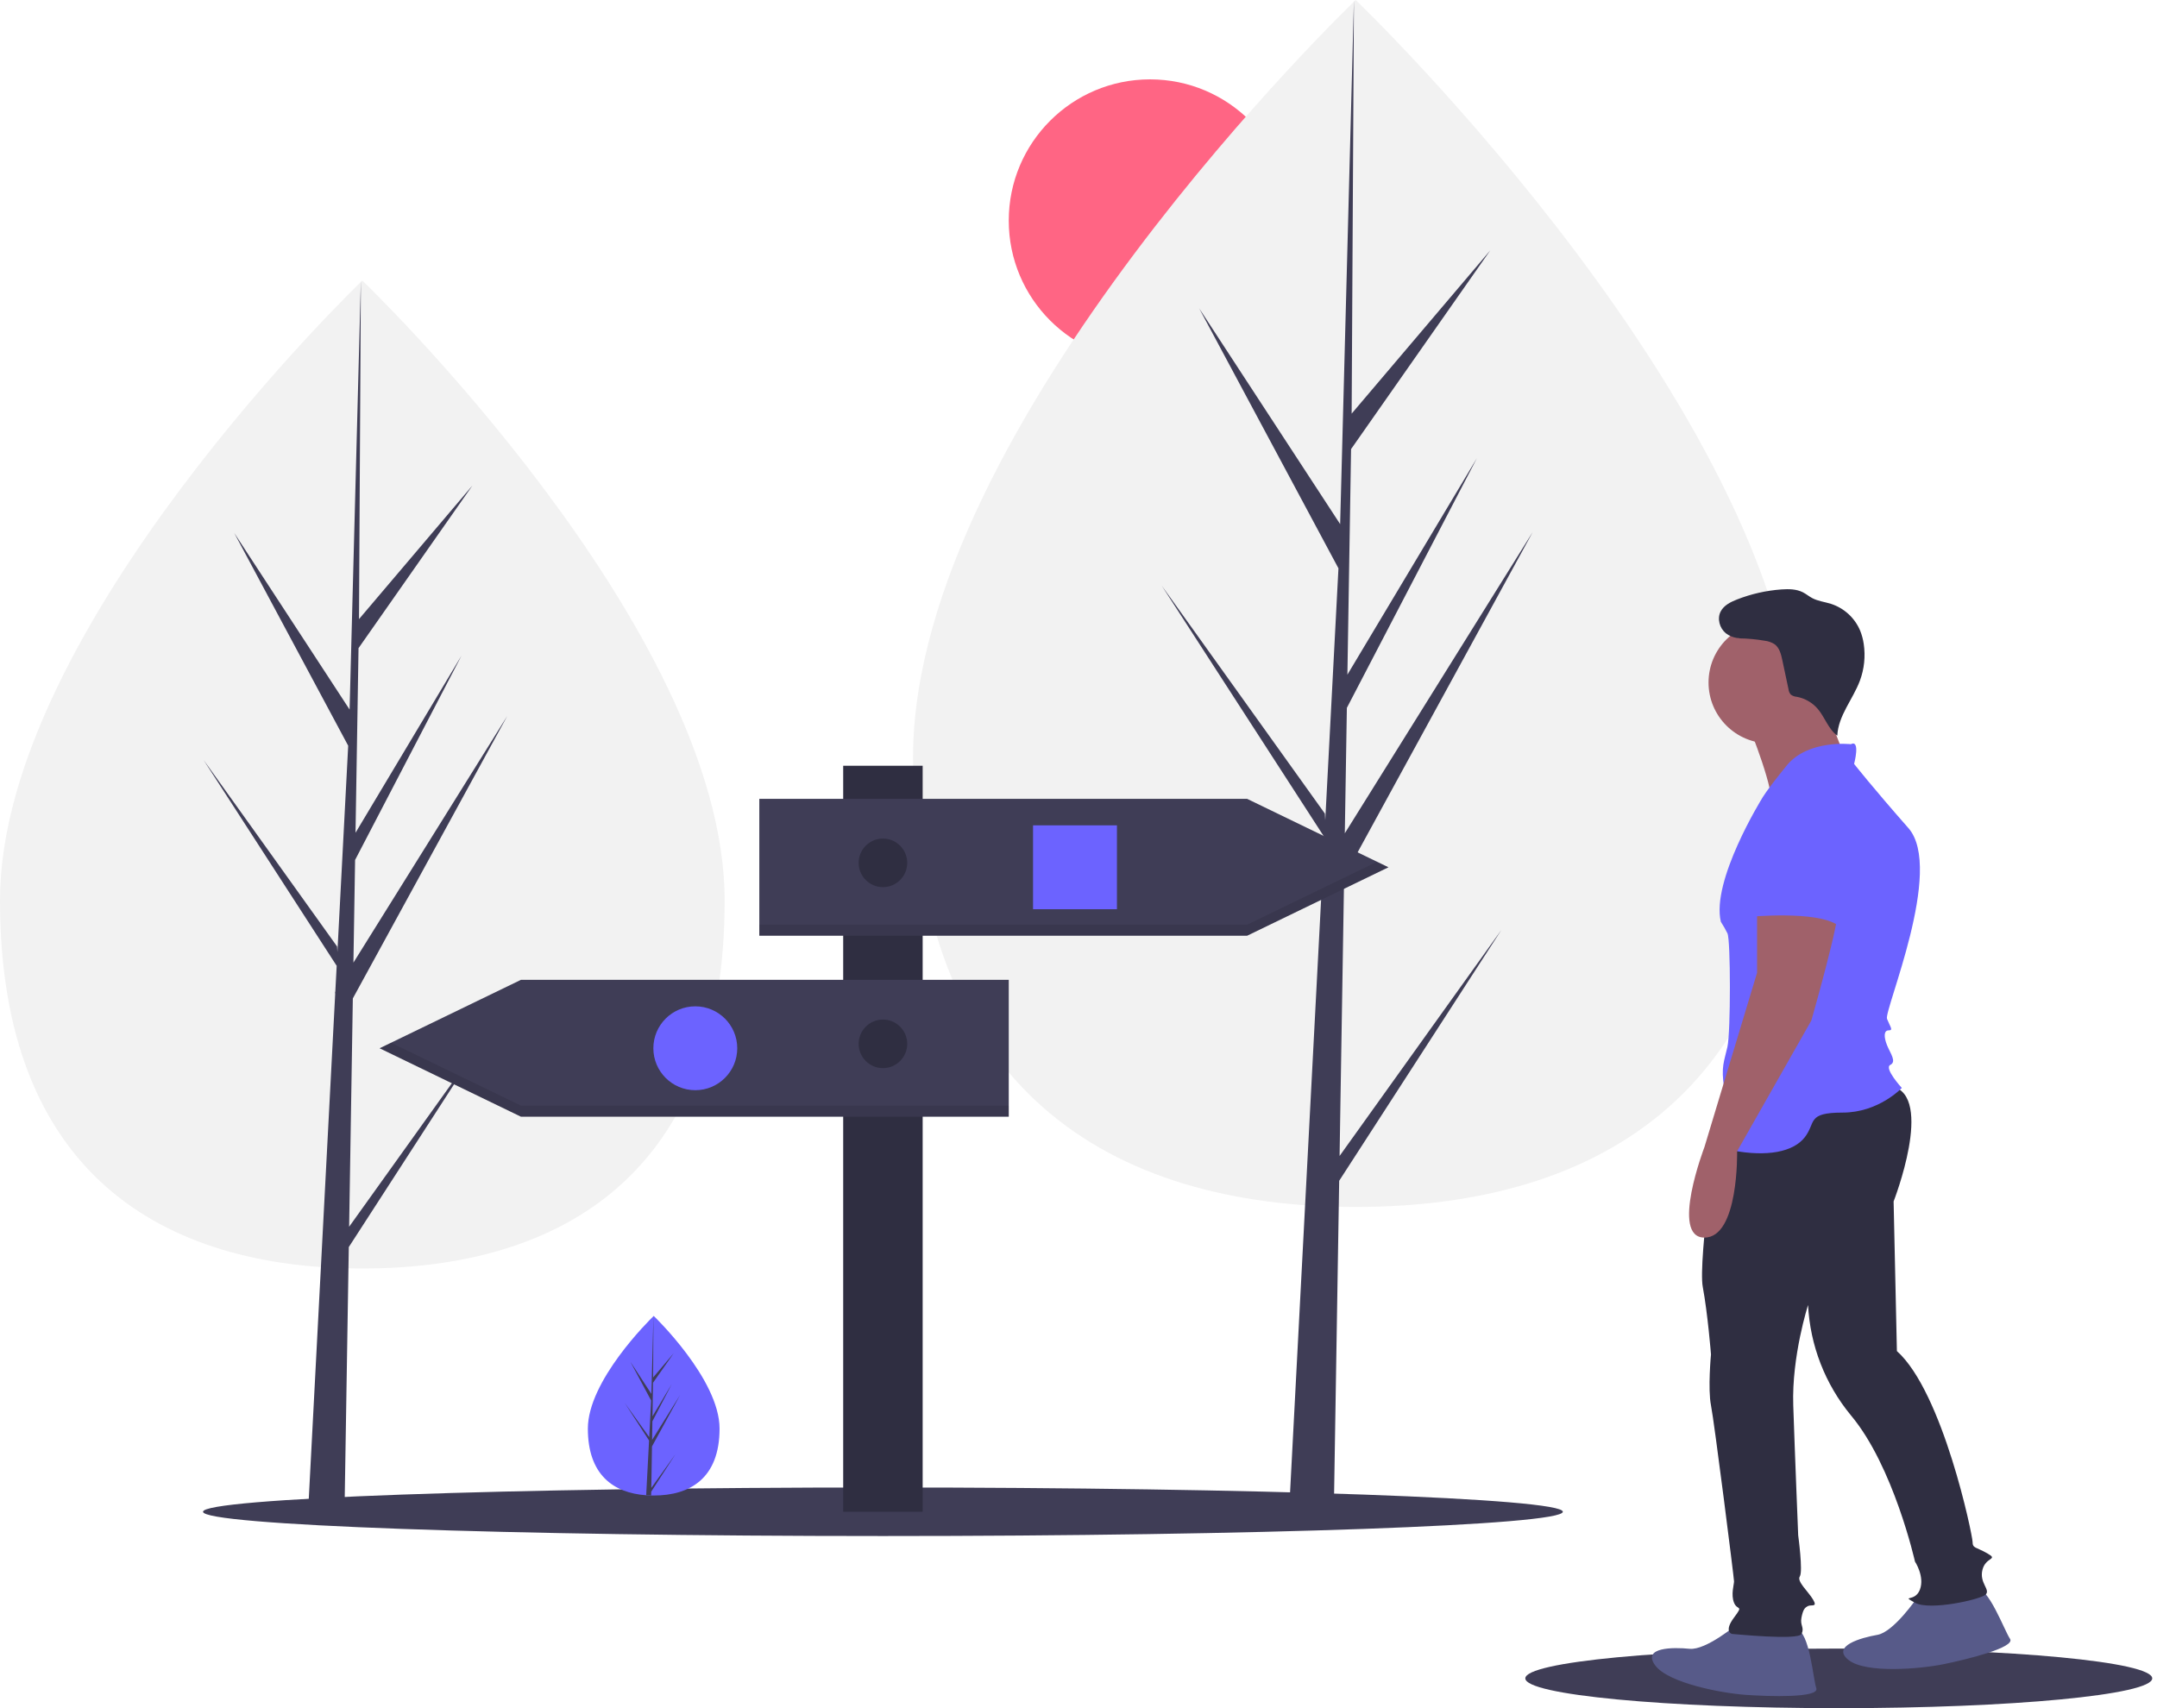 <?xml version="1.0" encoding="UTF-8"?> <svg xmlns="http://www.w3.org/2000/svg" width="101" height="80" viewBox="0 0 101 80" fill="none"><g clip-path="url(#clip0)"><path d="M53.85 16.948C57.503 16.948 60.465 13.986 60.465 10.332C60.465 6.679 57.503 3.717 53.85 3.717C50.196 3.717 47.234 6.679 47.234 10.332C47.234 13.986 50.196 16.948 53.85 16.948Z" fill="#FF6584"></path><path d="M33.931 42.17C33.931 54.947 26.335 59.408 16.965 59.408C7.596 59.408 0 54.947 0 42.17C0 29.393 16.965 13.139 16.965 13.139C16.965 13.139 33.931 29.393 33.931 42.17Z" fill="#F2F2F2"></path><path d="M16.348 57.453L16.521 46.76L23.752 33.532L16.549 45.083L16.627 40.275L21.61 30.704L16.647 39.002L16.788 30.355L22.124 22.735L16.81 28.995L16.898 13.139L16.346 34.13L16.391 33.264L10.966 24.959L16.304 34.926L15.799 44.584L15.784 44.328L9.529 35.588L15.765 45.233L15.701 46.441L15.69 46.459L15.695 46.558L14.413 71.061H16.127L16.332 58.405L22.553 48.783L16.348 57.453Z" fill="#3F3D56"></path><path d="M84.205 35.467C84.205 51.076 74.926 56.526 63.479 56.526C52.032 56.526 42.753 51.076 42.753 35.467C42.753 19.857 63.479 0 63.479 0C63.479 0 84.205 19.857 84.205 35.467Z" fill="#F2F2F2"></path><path d="M62.725 54.138L62.937 41.075L71.771 24.913L62.97 39.026L63.066 33.152L69.154 21.459L63.091 31.597L63.263 21.033L69.782 11.724L63.29 19.372L63.397 0L62.723 25.644L62.778 24.587L56.15 14.441L62.672 26.617L62.054 38.416L62.036 38.103L54.395 27.426L62.013 39.209L61.936 40.685L61.922 40.707L61.928 40.828L60.361 70.762H62.455L62.706 55.301L70.306 43.546L62.725 54.138Z" fill="#3F3D56"></path><path d="M41.342 71.938C58.925 71.938 73.179 71.428 73.179 70.801C73.179 70.173 58.925 69.664 41.342 69.664C23.759 69.664 9.506 70.173 9.506 70.801C9.506 71.428 23.759 71.938 41.342 71.938Z" fill="#3F3D56"></path><path d="M86.1 80C94.206 80 100.777 79.375 100.777 78.604C100.777 77.834 94.206 77.209 86.1 77.209C77.993 77.209 71.422 77.834 71.422 78.604C71.422 79.375 77.993 80 86.1 80Z" fill="#3F3D56"></path><path d="M43.203 35.863H39.482V70.8H43.203V35.863Z" fill="#2F2E41"></path><path d="M58.398 43.822H35.554V37.414H58.398L65.013 40.618L58.398 43.822Z" fill="#3F3D56"></path><path opacity="0.1" d="M58.398 43.306H35.554V43.822H58.398L65.013 40.618L64.48 40.36L58.398 43.306Z" fill="black"></path><path d="M24.391 52.298H47.234V45.89H24.391L17.775 49.094L24.391 52.298Z" fill="#3F3D56"></path><path opacity="0.1" d="M18.309 48.835L17.775 49.094L24.391 52.298H47.234V51.781H24.391L18.309 48.835Z" fill="black"></path><path d="M52.3 38.654H48.372V42.582H52.3V38.654Z" fill="#6C63FF"></path><path d="M32.557 51.058C33.641 51.058 34.521 50.178 34.521 49.094C34.521 48.009 33.641 47.13 32.557 47.13C31.472 47.13 30.593 48.009 30.593 49.094C30.593 50.178 31.472 51.058 32.557 51.058Z" fill="#6C63FF"></path><path d="M41.343 41.548C41.971 41.548 42.48 41.039 42.48 40.411C42.48 39.783 41.971 39.274 41.343 39.274C40.715 39.274 40.206 39.783 40.206 40.411C40.206 41.039 40.715 41.548 41.343 41.548Z" fill="#2F2E41"></path><path d="M41.343 50.024C41.971 50.024 42.48 49.515 42.48 48.887C42.48 48.259 41.971 47.75 41.343 47.75C40.715 47.75 40.206 48.259 40.206 48.887C40.206 49.515 40.715 50.024 41.343 50.024Z" fill="#2F2E41"></path><path d="M33.693 66.907C33.693 69.23 32.313 70.041 30.61 70.041C30.57 70.041 30.531 70.04 30.491 70.039C30.413 70.038 30.334 70.034 30.257 70.029C28.72 69.92 27.526 69.067 27.526 66.907C27.526 64.672 30.382 61.852 30.597 61.643L30.597 61.642C30.605 61.634 30.61 61.63 30.61 61.63C30.61 61.63 33.693 64.585 33.693 66.907Z" fill="#6C63FF"></path><path d="M30.497 69.685L31.625 68.109L30.494 69.859L30.491 70.039C30.413 70.038 30.334 70.034 30.257 70.029L30.379 67.705L30.378 67.687L30.38 67.684L30.391 67.464L29.258 65.711L30.395 67.3L30.398 67.346L30.489 65.591L29.519 63.779L30.501 65.282L30.597 61.643L30.597 61.63V61.642L30.581 64.513L31.547 63.375L30.577 64.76L30.552 66.332L31.454 64.823L30.548 66.563L30.534 67.437L31.843 65.337L30.529 67.742L30.497 69.685Z" fill="#3F3D56"></path><path d="M81.349 76.063C81.349 76.063 79.886 77.296 79.115 77.219C78.345 77.142 76.882 77.142 77.498 77.989C78.114 78.836 80.656 79.299 81.734 79.376C82.813 79.453 85.201 79.53 85.047 79.067C84.892 78.605 84.739 76.448 84.122 76.294C83.506 76.14 81.349 76.063 81.349 76.063Z" fill="#575A89"></path><path d="M89.749 74.853C89.749 74.853 88.67 76.434 87.908 76.566C87.145 76.699 85.735 77.093 86.557 77.743C87.378 78.394 89.951 78.156 91.01 77.94C92.069 77.724 94.39 77.157 94.118 76.753C93.845 76.349 93.117 74.313 92.482 74.33C91.847 74.348 89.749 74.853 89.749 74.853Z" fill="#575A89"></path><path d="M80.492 52.251C80.492 52.251 79.5 59.04 79.731 60.272C79.962 61.505 80.116 63.431 80.116 63.431C80.116 63.431 79.962 65.048 80.116 65.818C80.27 66.589 81.195 73.906 81.195 74.061C81.195 74.215 81.041 74.677 81.195 75.062C81.349 75.447 81.657 75.139 81.195 75.755C80.733 76.371 81.041 76.525 81.118 76.525C81.195 76.525 84.199 76.834 84.353 76.525C84.507 76.217 84.276 76.14 84.353 75.755C84.43 75.37 84.507 75.293 84.661 75.216C84.815 75.139 85.123 75.293 84.892 74.908C84.661 74.523 84.122 74.061 84.276 73.829C84.43 73.598 84.199 71.904 84.199 71.904C84.199 71.904 84.045 68.129 83.968 65.818C83.891 63.508 84.661 61.12 84.661 61.12C84.757 63.01 85.459 64.82 86.664 66.281C88.667 68.668 89.668 73.136 89.668 73.136C89.668 73.136 90.13 73.829 89.899 74.446C89.668 75.062 88.975 74.677 89.668 75.062C90.361 75.447 92.749 74.908 92.98 74.677C93.211 74.446 92.672 74.138 92.826 73.521C92.98 72.905 93.596 73.059 93.057 72.751C92.518 72.443 92.364 72.52 92.364 72.212C92.364 71.904 90.977 65.202 88.821 63.276L88.667 56.267C88.667 56.267 90.592 51.337 88.59 50.875C86.587 50.413 80.492 52.251 80.492 52.251Z" fill="#2F2E41"></path><path d="M81.888 34.006C81.888 34.006 83.198 37.241 82.89 37.703C82.581 38.165 86.664 36.162 86.664 36.162C86.664 36.162 85.355 32.927 85.355 32.542C85.355 32.157 81.888 34.006 81.888 34.006Z" fill="#A0616A"></path><path d="M82.851 34.814C84.425 34.814 85.701 33.538 85.701 31.964C85.701 30.39 84.425 29.114 82.851 29.114C81.277 29.114 80.001 30.39 80.001 31.964C80.001 33.538 81.277 34.814 82.851 34.814Z" fill="#A0616A"></path><path d="M86.663 34.853C86.663 34.853 84.661 34.622 83.659 35.854C82.658 37.087 82.504 37.395 82.504 37.395C82.504 37.395 80.116 41.246 80.578 43.172C80.691 43.346 80.794 43.526 80.886 43.711C81.04 44.019 81.04 48.333 80.886 49.026C80.732 49.719 80.578 49.95 80.732 50.952C80.886 51.953 79.5 53.571 81.117 53.879C82.735 54.187 83.967 53.956 84.507 53.263C85.046 52.569 84.584 52.107 86.278 52.107C87.973 52.107 89.051 50.952 89.051 50.952C89.051 50.952 88.204 50.028 88.512 49.873C88.82 49.719 88.512 49.334 88.358 48.949C88.204 48.564 88.204 48.256 88.435 48.256C88.666 48.256 88.512 48.102 88.358 47.717C88.204 47.331 91.054 40.707 89.359 38.781C87.665 36.856 86.817 35.777 86.817 35.777C86.817 35.777 87.126 34.622 86.663 34.853Z" fill="#6C63FF"></path><path d="M82.273 42.17V45.56L79.808 53.725C79.808 53.725 78.191 57.961 79.808 57.961C81.426 57.961 81.339 53.918 81.339 53.918L84.815 47.794C84.815 47.794 86.202 42.941 86.048 42.556C85.894 42.17 82.273 42.17 82.273 42.17Z" fill="#A0616A"></path><path d="M83.582 37.164C83.582 37.164 81.272 38.088 81.888 40.553C82.504 43.018 81.888 42.941 81.888 42.941C81.888 42.941 85.046 42.633 86.047 43.326L86.278 42.402C86.278 42.402 87.203 37.087 83.582 37.164Z" fill="#6C63FF"></path><path d="M81.878 29.825C81.7 29.888 81.509 29.905 81.323 29.877C81.136 29.848 80.96 29.773 80.81 29.658C80.519 29.419 80.396 28.978 80.567 28.642C80.715 28.353 81.03 28.194 81.333 28.076C82 27.815 82.703 27.656 83.418 27.605C83.758 27.581 84.116 27.585 84.42 27.74C84.571 27.817 84.701 27.928 84.85 28.008C85.124 28.155 85.443 28.188 85.739 28.282C86.042 28.381 86.32 28.544 86.555 28.759C86.79 28.975 86.975 29.238 87.099 29.532C87.18 29.731 87.236 29.94 87.267 30.152C87.355 30.735 87.293 31.331 87.087 31.883C86.759 32.757 86.07 33.521 86.031 34.454C85.609 34.148 85.453 33.596 85.115 33.2C84.864 32.907 84.521 32.708 84.142 32.635C84.037 32.629 83.936 32.592 83.852 32.529C83.793 32.459 83.756 32.373 83.746 32.282L83.457 30.921C83.398 30.643 83.324 30.341 83.097 30.173C82.955 30.082 82.794 30.025 82.626 30.007C82.229 29.938 81.826 29.901 81.422 29.897" fill="#2F2E41"></path></g><defs><clipPath id="clip0"><rect width="100.777" height="80" fill="white"></rect></clipPath></defs></svg> 